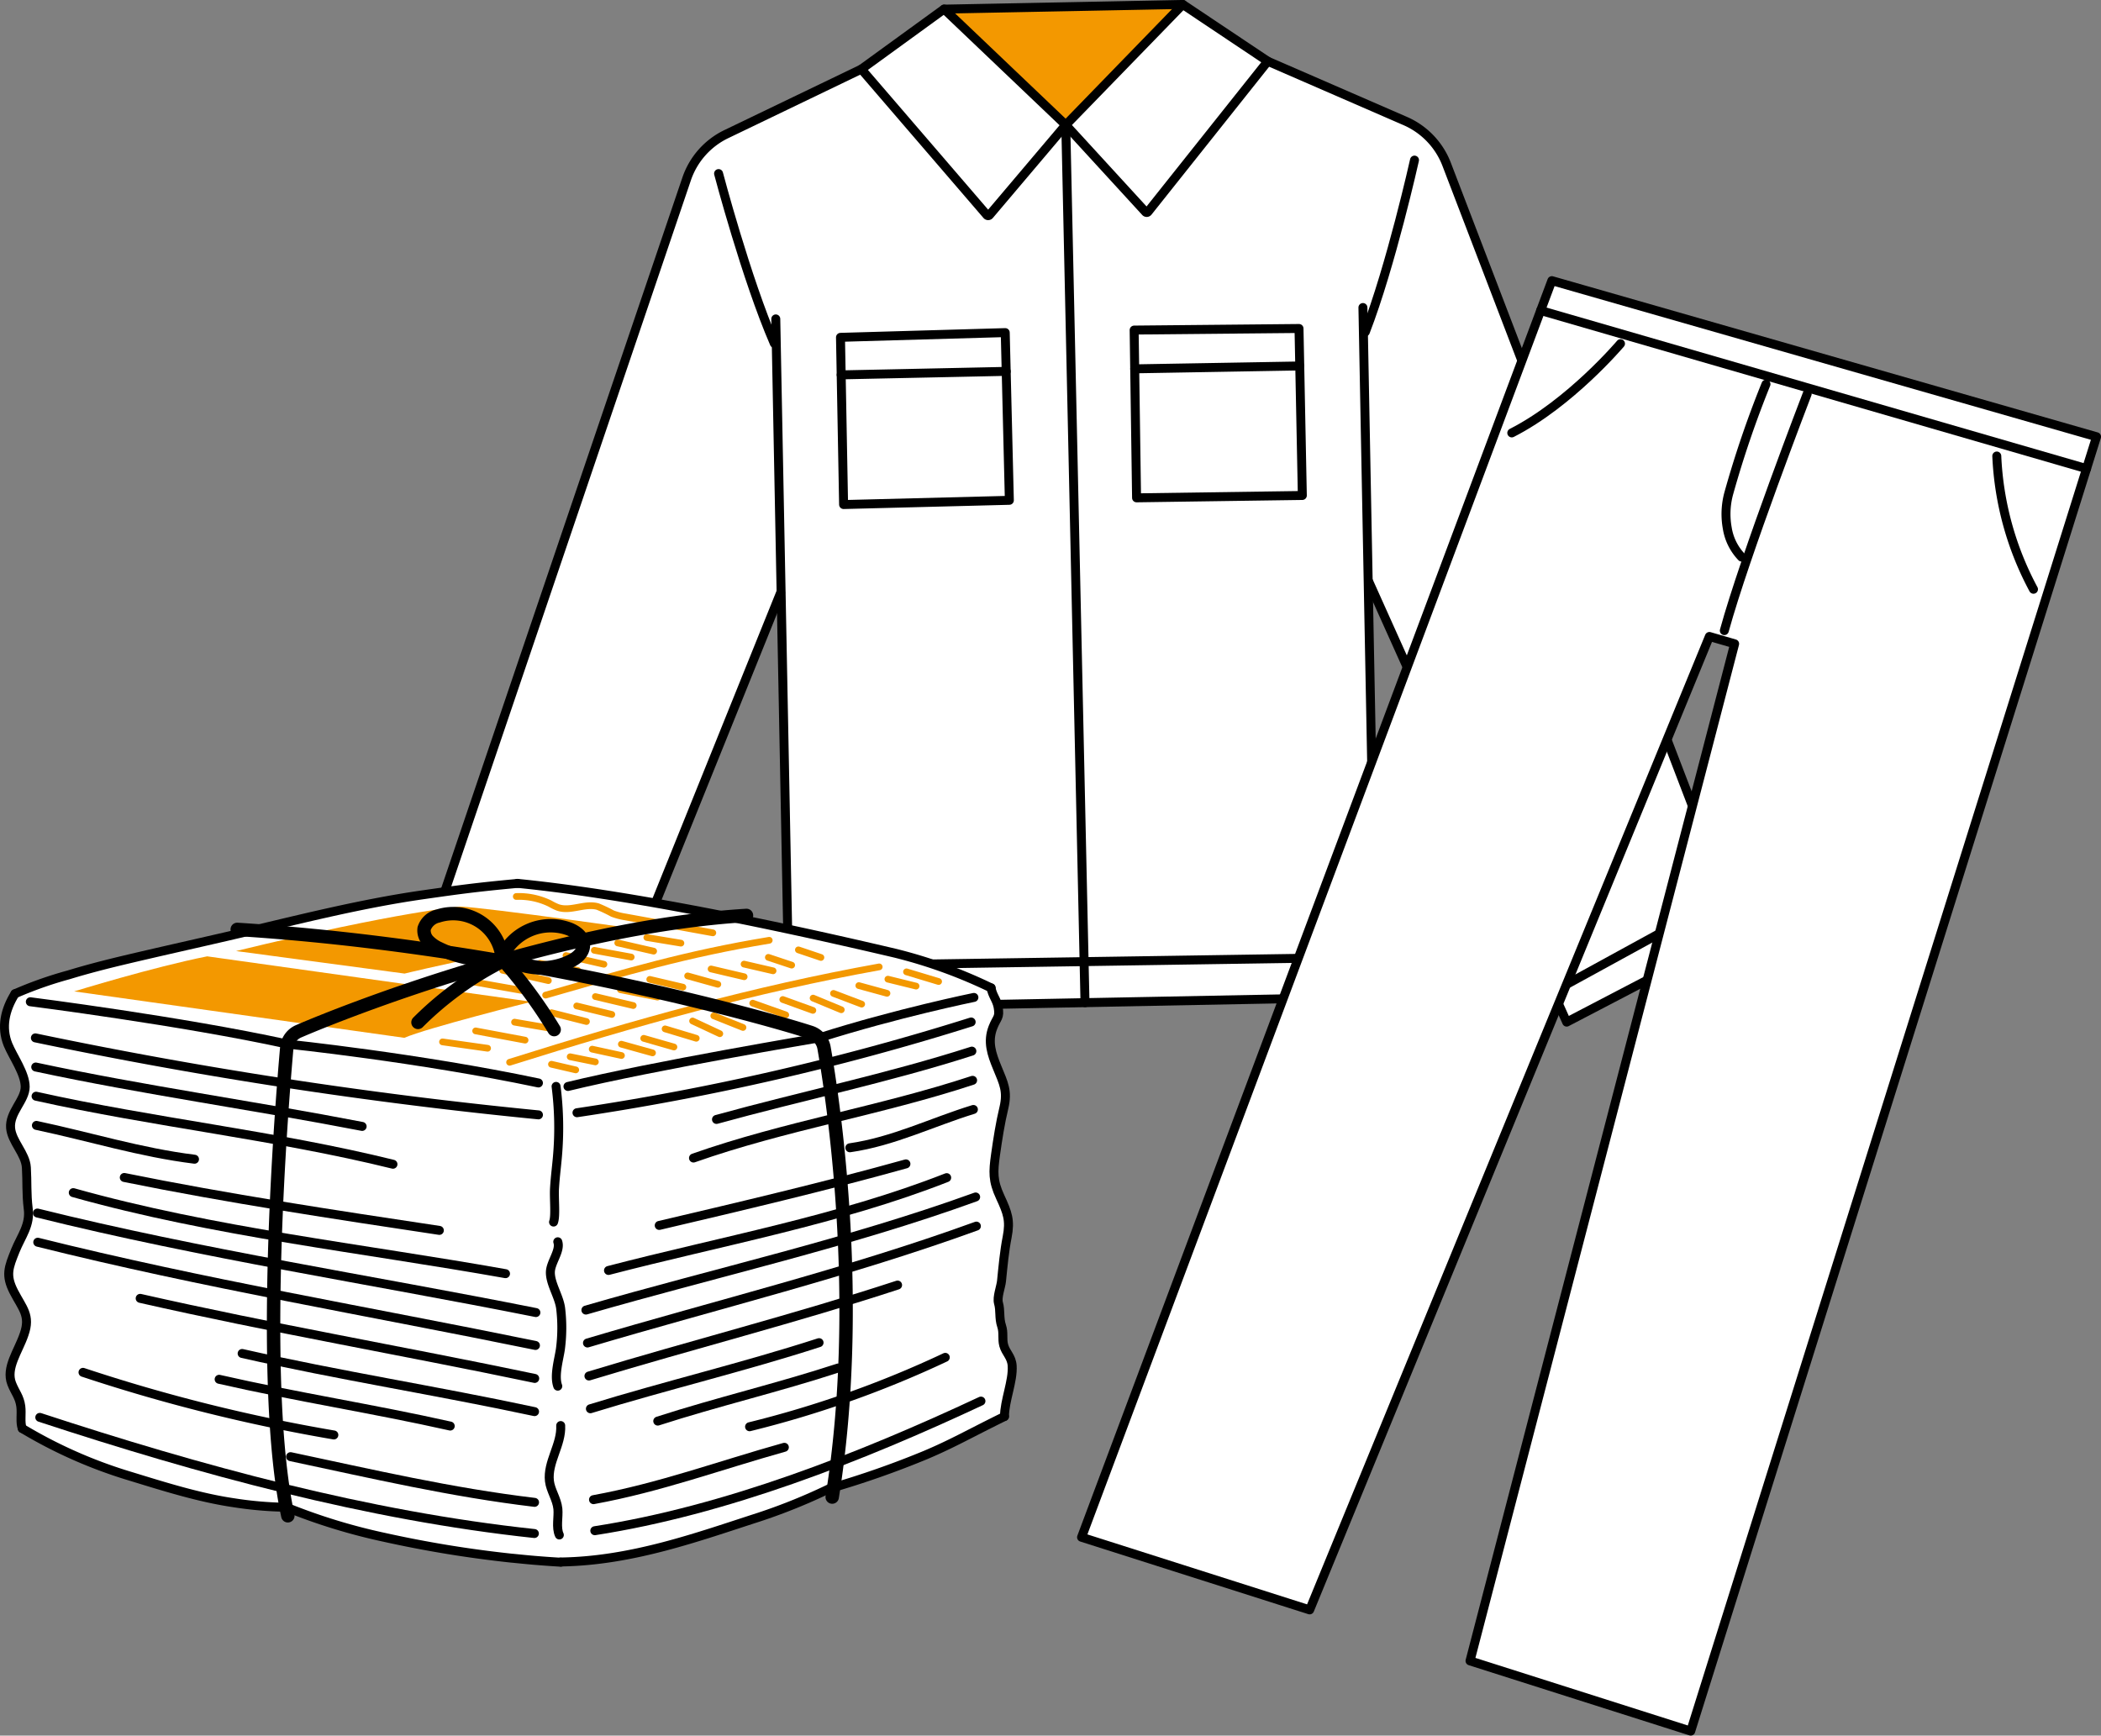 <svg id="倉庫保管_定温_常温_" data-name="倉庫保管 定温 常温 " xmlns="http://www.w3.org/2000/svg" viewBox="0 0 372.76 307.98"><rect x="0" y="0" width="372.76" height="307.98" fill="#808080" stroke="none"/><defs><style>.cls-1{fill:#fff;}.cls-2{fill:#f39800;}.cls-3,.cls-4,.cls-5,.cls-6{fill:none;stroke-linecap:round;}.cls-3,.cls-5,.cls-6{stroke:#000;}.cls-3,.cls-4,.cls-5{stroke-linejoin:round;}.cls-3{stroke-width:1.59px;}.cls-4{stroke:#f39800;stroke-width:1.19px;}.cls-5,.cls-6{stroke-width:2.38px;}.cls-6{stroke-miterlimit:10;}</style></defs><path class="cls-1" d="M80.82,203.61l31.45,14.91L144.34,139l1.52,73.78,104.14-2L248.67,137,283.8,215.2l30.84-16.11L262.51,63a13.67,13.67,0,0,0-7.34-7.67L230.77,44.7,215.69,34.62l-42.35.82L158.66,46.1l-24,11.55a13.72,13.72,0,0,0-7,7.94Z" transform="translate(-5.84 -33.83)"/><polygon class="cls-2" points="167.5 1.62 209.85 0.79 189.09 22.2 167.5 1.62"/><path class="cls-3" d="M158.66,46.1l14.68-10.66L194.92,56,181.38,72a.3.3,0,0,1-.44,0Z" transform="translate(-5.84 -33.83)"/><path class="cls-3" d="M158.66,46.1l-24,11.55a13.72,13.72,0,0,0-7,7.94l-46.83,138,31.45,14.91L144.34,139" transform="translate(-5.84 -33.83)"/><path class="cls-3" d="M133.33,64.63s4.9,18.61,9.89,30.14" transform="translate(-5.84 -33.83)"/><polyline class="cls-3" points="137.64 56.59 140.02 178.93 244.16 176.92 241.81 54.57"/><line class="cls-3" x1="77.11" y1="163.51" x2="108.63" y2="179.22"/><polygon class="cls-3" points="149.12 59.86 178.35 59.02 179.08 88.78 149.67 89.53 149.12 59.86"/><line class="cls-3" x1="149.24" y1="66.52" x2="178.52" y2="65.9"/><path class="cls-3" d="M230.77,44.7,215.69,34.62,194.93,56l14.14,15.43a.29.29,0,0,0,.44,0Z" transform="translate(-5.84 -33.83)"/><path class="cls-3" d="M230.77,44.7l24.4,10.61A13.75,13.75,0,0,1,262.51,63l52.13,136.11L283.8,215.2,248.67,137" transform="translate(-5.84 -33.83)"/><path class="cls-3" d="M256.8,62.24S252.62,81,248.08,92.73" transform="translate(-5.84 -33.83)"/><line class="cls-3" x1="306.43" y1="159.07" x2="275.54" y2="175.99"/><polygon class="cls-3" points="230.47 58.29 201.22 58.57 201.65 88.34 231.06 87.92 230.47 58.29"/><line class="cls-3" x1="230.6" y1="64.94" x2="201.32" y2="65.45"/><line class="cls-3" x1="139.88" y1="171.44" x2="244.03" y2="169.85"/><line class="cls-3" x1="167.5" y1="1.62" x2="209.85" y2="0.79"/><line class="cls-3" x1="189.09" y1="22.2" x2="192.5" y2="177.92"/><polygon class="cls-1" points="275.33 49.8 371.97 77.5 299.97 307.18 260.81 294.72 307.74 114.36 303.28 112.94 232.36 285.67 191.89 272.78 275.33 49.8"/><polygon class="cls-3" points="299.97 307.18 371.97 77.5 275.33 49.8 191.89 272.78 232.36 285.67 303.28 112.94 307.76 114.24 260.81 294.72 299.97 307.18"/><line class="cls-3" x1="273.34" y1="55.1" x2="370.2" y2="83.16"/><path class="cls-3" d="M326.47,103.73s-11.07,28.75-14.7,42" transform="translate(-5.84 -33.83)"/><path class="cls-3" d="M319.16,102a183,183,0,0,0-6.6,19.37,13.94,13.94,0,0,0-.27,6.16,9.59,9.59,0,0,0,2.55,5.15" transform="translate(-5.84 -33.83)"/><path class="cls-3" d="M293.35,94.81s-8.93,10.57-19.29,15.84" transform="translate(-5.84 -33.83)"/><path class="cls-3" d="M360.11,114.75a55,55,0,0,0,6.51,23.64" transform="translate(-5.84 -33.83)"/><path class="cls-1" d="M8.5,210.17S5.94,214.31,6.69,217s3,6.77,3.27,7.86,1.27,1.24-2,7.49c0,0-1,1.95,1.46,5.61,0,0,1.11,1.14,1.2,4.85s.16,4.7.16,4.7a7.34,7.34,0,0,1-1,5.64,17,17,0,0,0-2.39,6.48c0,.28-.3,1.8,1.45,4.47s2.17,4.2,1.36,6.23-2.65,5.81-2.57,7.06.21,1.82,1.49,4.51a5.69,5.69,0,0,1,.45,3.2c-.18,2.14.21,2.25.21,2.25s10.26,6.7,27.13,10.86,19.73,3.12,19.73,3.12a137.79,137.79,0,0,0,24.91,6.85c14.26,2.54,21.78,3,23.76,2.9s11.88.12,31.57-6.79a107.48,107.48,0,0,0,16.86-6.49A142.52,142.52,0,0,0,184,285.22a34.85,34.85,0,0,1,1-5.74c.71-2.34.71-3.69-.31-5.22a6.79,6.79,0,0,1-1-4.34c.11-1.12-.51-.38-.47-2.57s-.63-2.4.05-5.08l.23-1.12.65-5.6.37-2.21a9.05,9.05,0,0,0-1.16-7c-2.21-3.87-.73-8.81-.64-9.44s1.42-7.56,1.42-7.56.41-1.9-1.06-5.31-2-5.67-1.3-7.3,2-3.13.71-5.49a9,9,0,0,1-.82-2.15,104.23,104.23,0,0,0-14-5.42c-7.33-2.18-12.64-2.62-18.95-4.35s-18.05-3.71-18.05-3.71-22.84-4-33-5.07a213.78,213.78,0,0,0-25.82,3.56c-10.67,2.3-21.21,4.78-21.21,4.78s-12.43,2.85-17.93,4.14S14.13,207.36,8.5,210.17Z" transform="translate(-5.84 -33.83)"/><path class="cls-4" d="M102.64,210.41c14.31-4.13,25-7.31,39.68-9.73" transform="translate(-5.84 -33.83)"/><path class="cls-4" d="M97.44,192.91a12.57,12.57,0,0,1,6,1.27,9.13,9.13,0,0,0,1.37.67c2.25.79,4.78-.79,7.08-.15a24.82,24.82,0,0,1,2.61,1.24,11.2,11.2,0,0,0,2.31.6l15.5,2.82" transform="translate(-5.84 -33.83)"/><path class="cls-4" d="M120.6,200.19l6.05,1" transform="translate(-5.84 -33.83)"/><path class="cls-4" d="M115.44,201.15l6.37,1.46" transform="translate(-5.84 -33.83)"/><path class="cls-4" d="M111.28,202.46l6.55,1.2" transform="translate(-5.84 -33.83)"/><path class="cls-4" d="M106.26,203.39l6.73,1.55" transform="translate(-5.84 -33.83)"/><path class="cls-4" d="M101.63,204.77l6.72,1.26" transform="translate(-5.84 -33.83)"/><path class="cls-4" d="M95,206l8.13,1.84" transform="translate(-5.84 -33.83)"/><path class="cls-4" d="M89,207.92l9.67,1.71" transform="translate(-5.84 -33.83)"/><path class="cls-4" d="M84.35,218.71l8,1.13" transform="translate(-5.84 -33.83)"/><path class="cls-4" d="M90.23,216.76,99,218.4" transform="translate(-5.84 -33.83)"/><path class="cls-4" d="M97.13,215.21l7.24,1.24" transform="translate(-5.84 -33.83)"/><path class="cls-4" d="M103.68,213.53l6.21,1.57" transform="translate(-5.84 -33.83)"/><path class="cls-4" d="M108.16,212.33l6.23,1.51" transform="translate(-5.84 -33.83)"/><path class="cls-4" d="M111.47,210.67l6.72,1.59" transform="translate(-5.84 -33.83)"/><path class="cls-4" d="M115.92,209.45l6.57,1.31" transform="translate(-5.84 -33.83)"/><path class="cls-4" d="M121.12,207.62,127,209" transform="translate(-5.84 -33.83)"/><path class="cls-4" d="M127.84,207l5.36,1.49" transform="translate(-5.84 -33.83)"/><path class="cls-4" d="M132,205.77l5.87,1.38" transform="translate(-5.84 -33.83)"/><path class="cls-4" d="M137.85,204.91,143,206.1" transform="translate(-5.84 -33.83)"/><path class="cls-4" d="M142.16,203.71l4.14,1.38" transform="translate(-5.84 -33.83)"/><path class="cls-4" d="M147.49,202.38l4,1.35" transform="translate(-5.84 -33.83)"/><path class="cls-4" d="M96.25,222.33c22.6-7.12,43.41-12.93,65.58-16.93" transform="translate(-5.84 -33.83)"/><path class="cls-4" d="M103.68,222.68l4.31,1" transform="translate(-5.84 -33.83)"/><path class="cls-4" d="M107,221.35l4.47.91" transform="translate(-5.84 -33.83)"/><path class="cls-4" d="M110.91,220l5.19,1.13" transform="translate(-5.84 -33.83)"/><path class="cls-4" d="M116.08,219.12l5.53,1.54" transform="translate(-5.84 -33.83)"/><path class="cls-4" d="M120.05,218.08l5.36,1.54" transform="translate(-5.84 -33.83)"/><path class="cls-4" d="M123.84,216.4l5.53,1.67" transform="translate(-5.84 -33.83)"/><path class="cls-4" d="M128.72,215l4.83,2.26" transform="translate(-5.84 -33.83)"/><path class="cls-4" d="M132.48,214.09l5.18,2.06" transform="translate(-5.84 -33.83)"/><path class="cls-4" d="M139.39,211.84l5.86,2.08" transform="translate(-5.84 -33.83)"/><path class="cls-4" d="M144.72,211.19l5.34,1.93" transform="translate(-5.84 -33.83)"/><path class="cls-4" d="M150.1,210.94l5,2.07" transform="translate(-5.84 -33.83)"/><path class="cls-4" d="M153.72,210.11l5,1.9" transform="translate(-5.84 -33.83)"/><path class="cls-4" d="M158.21,208.72l5,1.37" transform="translate(-5.84 -33.83)"/><path class="cls-4" d="M163.37,207.58l5,1.23" transform="translate(-5.84 -33.83)"/><path class="cls-4" d="M166.67,206.28l5.7,1.72" transform="translate(-5.84 -33.83)"/><path class="cls-2" d="M19,209.75s14-4.32,23.6-6.22l57.52,8.06s-18.66,4.69-22.54,6.4Z" transform="translate(-5.84 -33.83)"/><path class="cls-2" d="M47.72,202.59l29.9,4s24.25-6,44-7.52c0,0-29.28-4.19-34.11-4.37C87.54,194.72,76.89,195.49,47.72,202.59Z" transform="translate(-5.84 -33.83)"/><path class="cls-3" d="M8.5,210.17c-1.77,2.84-2.48,5.94-1.25,9,.88,2.15,3.06,5.14,3.06,7.52S7.48,231.21,7.72,234c.21,2.42,2.65,4.53,2.8,7s0,4.68.32,7.25c.42,2.94-1.24,4.93-2.28,7.5-1.2,3-1.78,4.36-.26,7.31s3,4.19,1.82,7.53c-1,3-3.31,5.95-2.2,8.78.61,1.56,1.38,2.3,1.61,4,.18,1.33-.16,2.87.26,3.94" transform="translate(-5.84 -33.83)"/><path class="cls-3" d="M181.68,209.13c.23,1.38,1,2.07,1.25,3.43.34,1.88-.23,1.79-.92,3.57-1,2.55-.23,4.76.77,7.18,1.13,2.76,1.87,4.14,1.17,7.1-.67,2.8-1.08,5.49-1.48,8.3-.43,3.08-.51,4.63.82,7.5s1.81,4.18,1.24,7.13c-.5,2.56-.74,5.21-1,7.81-.11,1.05-.83,2.87-.54,3.9.39,1.36.07,2.63.56,4.09.4,1.19.06,2.26.37,3.41.38,1.38,1.39,2,1.5,3.63.18,2.7-1.37,6.25-1.36,9" transform="translate(-5.84 -33.83)"/><path class="cls-3" d="M9.79,287.31a84,84,0,0,0,19.29,8.51c6,1.84,12.16,3.78,18.25,4.67a65.72,65.72,0,0,0,9.32.8" transform="translate(-5.84 -33.83)"/><path class="cls-3" d="M104.5,226.61a57.78,57.78,0,0,1,.31,11.59c-.15,2.16-.46,4.27-.59,6.54-.1,1.77.24,4.85-.17,5.94" transform="translate(-5.84 -33.83)"/><path class="cls-3" d="M104.8,254.18c.53,1.56-1.24,3.59-1.31,5.32-.08,2.08,1.59,4.41,1.83,6.58a28.89,28.89,0,0,1-.06,7.2c-.29,1.91-1.13,4.68-.46,6.52" transform="translate(-5.84 -33.83)"/><path class="cls-3" d="M105.32,286.79c.18,3.38-2.39,6.5-2,9.84.19,1.66,1.32,3.18,1.5,4.93.14,1.42-.35,3.36.26,4.65" transform="translate(-5.84 -33.83)"/><path class="cls-3" d="M56.65,301.29A104.82,104.82,0,0,0,74,306.62a203.68,203.68,0,0,0,22.59,3.7c1.59.14,3.72.42,8.74.72" transform="translate(-5.84 -33.83)"/><path class="cls-3" d="M105.32,311c12.73-.18,24.5-4.52,35.12-7.94a102.71,102.71,0,0,0,12.77-5.18" transform="translate(-5.84 -33.83)"/><path class="cls-3" d="M153.21,297.92A161.5,161.5,0,0,0,170.09,292c4.86-2.06,7.58-3.68,13.95-6.81" transform="translate(-5.84 -33.83)"/><path class="cls-3" d="M8.5,210.17A68.86,68.86,0,0,1,18,206.82c3.27-1,6.47-1.82,9.73-2.6,6.14-1.46,12.19-2.8,18.33-4.22,11.46-2.66,23.24-5.75,34.94-7.41,6.22-.89,9.32-1.32,16.66-2" transform="translate(-5.84 -33.83)"/><path class="cls-3" d="M97.64,190.58c18.22,1.8,42.54,6.64,67.13,12.42a87.38,87.38,0,0,1,16.91,6.13" transform="translate(-5.84 -33.83)"/><path class="cls-3" d="M11.22,211.59S38.07,215,56.84,219.1" transform="translate(-5.84 -33.83)"/><path class="cls-3" d="M178.63,210.82S165,213.59,151.16,218" transform="translate(-5.84 -33.83)"/><path class="cls-3" d="M151.16,218s-29.42,4.93-44.55,8.62" transform="translate(-5.84 -33.83)"/><path class="cls-3" d="M56.84,219.1S80,221.5,101.37,226" transform="translate(-5.84 -33.83)"/><path class="cls-3" d="M12.12,218a829.89,829.89,0,0,0,89.25,13.66" transform="translate(-5.84 -33.83)"/><path class="cls-3" d="M12.18,223.17c19.26,4.13,38.59,6.8,57.91,10.54" transform="translate(-5.84 -33.83)"/><path class="cls-3" d="M12.24,228.35c21,4.69,42.4,6.91,63.32,12.07" transform="translate(-5.84 -33.83)"/><path class="cls-3" d="M12.3,233.53c9.46,2,18.43,4.81,28.05,6" transform="translate(-5.84 -33.83)"/><path class="cls-3" d="M27.89,242.77c18.34,3.73,37.36,6.6,55.9,9.39" transform="translate(-5.84 -33.83)"/><path class="cls-3" d="M18.84,245.46c24.89,7,51.24,9.85,76.69,14.38" transform="translate(-5.84 -33.83)"/><path class="cls-3" d="M12.48,249.08c29.28,7.28,58.87,11.76,88.44,17.66" transform="translate(-5.84 -33.83)"/><path class="cls-3" d="M12.54,254.26c29.29,7.32,58.75,12.26,88.3,18.32" transform="translate(-5.84 -33.83)"/><path class="cls-3" d="M30.71,264.22c23.27,5.29,46.69,9.32,70,14.21" transform="translate(-5.84 -33.83)"/><path class="cls-3" d="M48.8,274c17.18,3.9,34.63,6.62,51.88,10.32" transform="translate(-5.84 -33.83)"/><path class="cls-3" d="M44.72,278.58c13.62,3.12,27.37,5.24,41,8.3" transform="translate(-5.84 -33.83)"/><path class="cls-3" d="M20.57,277.35a302.24,302.24,0,0,0,44.5,11.11" transform="translate(-5.84 -33.83)"/><path class="cls-3" d="M57.39,292.31c14.62,3.1,28.39,6.33,43.29,8.11" transform="translate(-5.84 -33.83)"/><path class="cls-3" d="M12.9,285.34c28.35,9.31,58.17,17.46,87.75,20.61" transform="translate(-5.84 -33.83)"/><path class="cls-3" d="M178.14,215.18a455.71,455.71,0,0,1-69.93,16.1" transform="translate(-5.84 -33.83)"/><path class="cls-3" d="M178.27,220.35c-15,4.82-30.12,7.92-45.31,12.12" transform="translate(-5.84 -33.83)"/><path class="cls-3" d="M178.4,225.53c-16.4,5.41-33.27,8.06-49.52,13.79" transform="translate(-5.84 -33.83)"/><path class="cls-3" d="M178.54,230.7c-7.36,2.26-14.23,5.7-21.92,6.8" transform="translate(-5.84 -33.83)"/><path class="cls-3" d="M166.57,240.36c-14.35,4-29.26,7.51-43.77,10.92" transform="translate(-5.84 -33.83)"/><path class="cls-3" d="M173.8,242.8c-19.14,7.52-40.1,11.28-60,16.47" transform="translate(-5.84 -33.83)"/><path class="cls-3" d="M178.94,246.23c-22.69,8.22-46,13.36-69.15,20.07" transform="translate(-5.84 -33.83)"/><path class="cls-3" d="M179.07,251.4c-22.73,8.25-45.87,13.86-69,20.74" transform="translate(-5.84 -33.83)"/><path class="cls-3" d="M165.09,261.86C147,267.79,128.58,272.45,110.33,278" transform="translate(-5.84 -33.83)"/><path class="cls-3" d="M151.16,272.08c-13.37,4.33-27.11,7.58-40.57,11.73" transform="translate(-5.84 -33.83)"/><path class="cls-3" d="M154.54,276.58c-10.61,3.48-21.43,6-32,9.42" transform="translate(-5.84 -33.83)"/><path class="cls-3" d="M173.55,274.69A184.78,184.78,0,0,1,138.83,287" transform="translate(-5.84 -33.83)"/><path class="cls-3" d="M145,290.65c-11.53,3.22-22,7.12-33.86,9.29" transform="translate(-5.84 -33.83)"/><path class="cls-3" d="M179.88,282.45c-21.36,10-45.28,19.4-68.51,23" transform="translate(-5.84 -33.83)"/><path class="cls-5" d="M56.91,302.8c-5.06-23.46-1.13-72.43-.19-83.06a3.49,3.49,0,0,1,2.1-2.91c8.49-3.67,46.29-18.54,79.46-20.56" transform="translate(-5.84 -33.83)"/><path class="cls-5" d="M153.49,299.48c5.61-35,.11-70.84-1.45-79.72a3.53,3.53,0,0,0-2.4-2.75c-9.32-3-53.33-15.21-101.71-18.26" transform="translate(-5.84 -33.83)"/><path class="cls-6" d="M94.44,204.12a20.21,20.21,0,0,1-10.71-2,6.27,6.27,0,0,1-1.93-1.35,2.66,2.66,0,0,1-.71-2.17,3.35,3.35,0,0,1,2.48-2.23,8.73,8.73,0,0,1,11.35,7.34" transform="translate(-5.84 -33.83)"/><path class="cls-6" d="M94.82,203.82a9.51,9.51,0,0,1,11.72-5.24c1.37.45,2.78,1.46,2.81,2.9s-1.24,2.44-2.49,3a11.93,11.93,0,0,1-11.76-1" transform="translate(-5.84 -33.83)"/><path class="cls-6" d="M95.09,204.34A58.33,58.33,0,0,0,80,215.25" transform="translate(-5.84 -33.83)"/><path class="cls-6" d="M95.16,204.28a85.22,85.22,0,0,1,9,12.25" transform="translate(-5.84 -33.83)"/></svg>